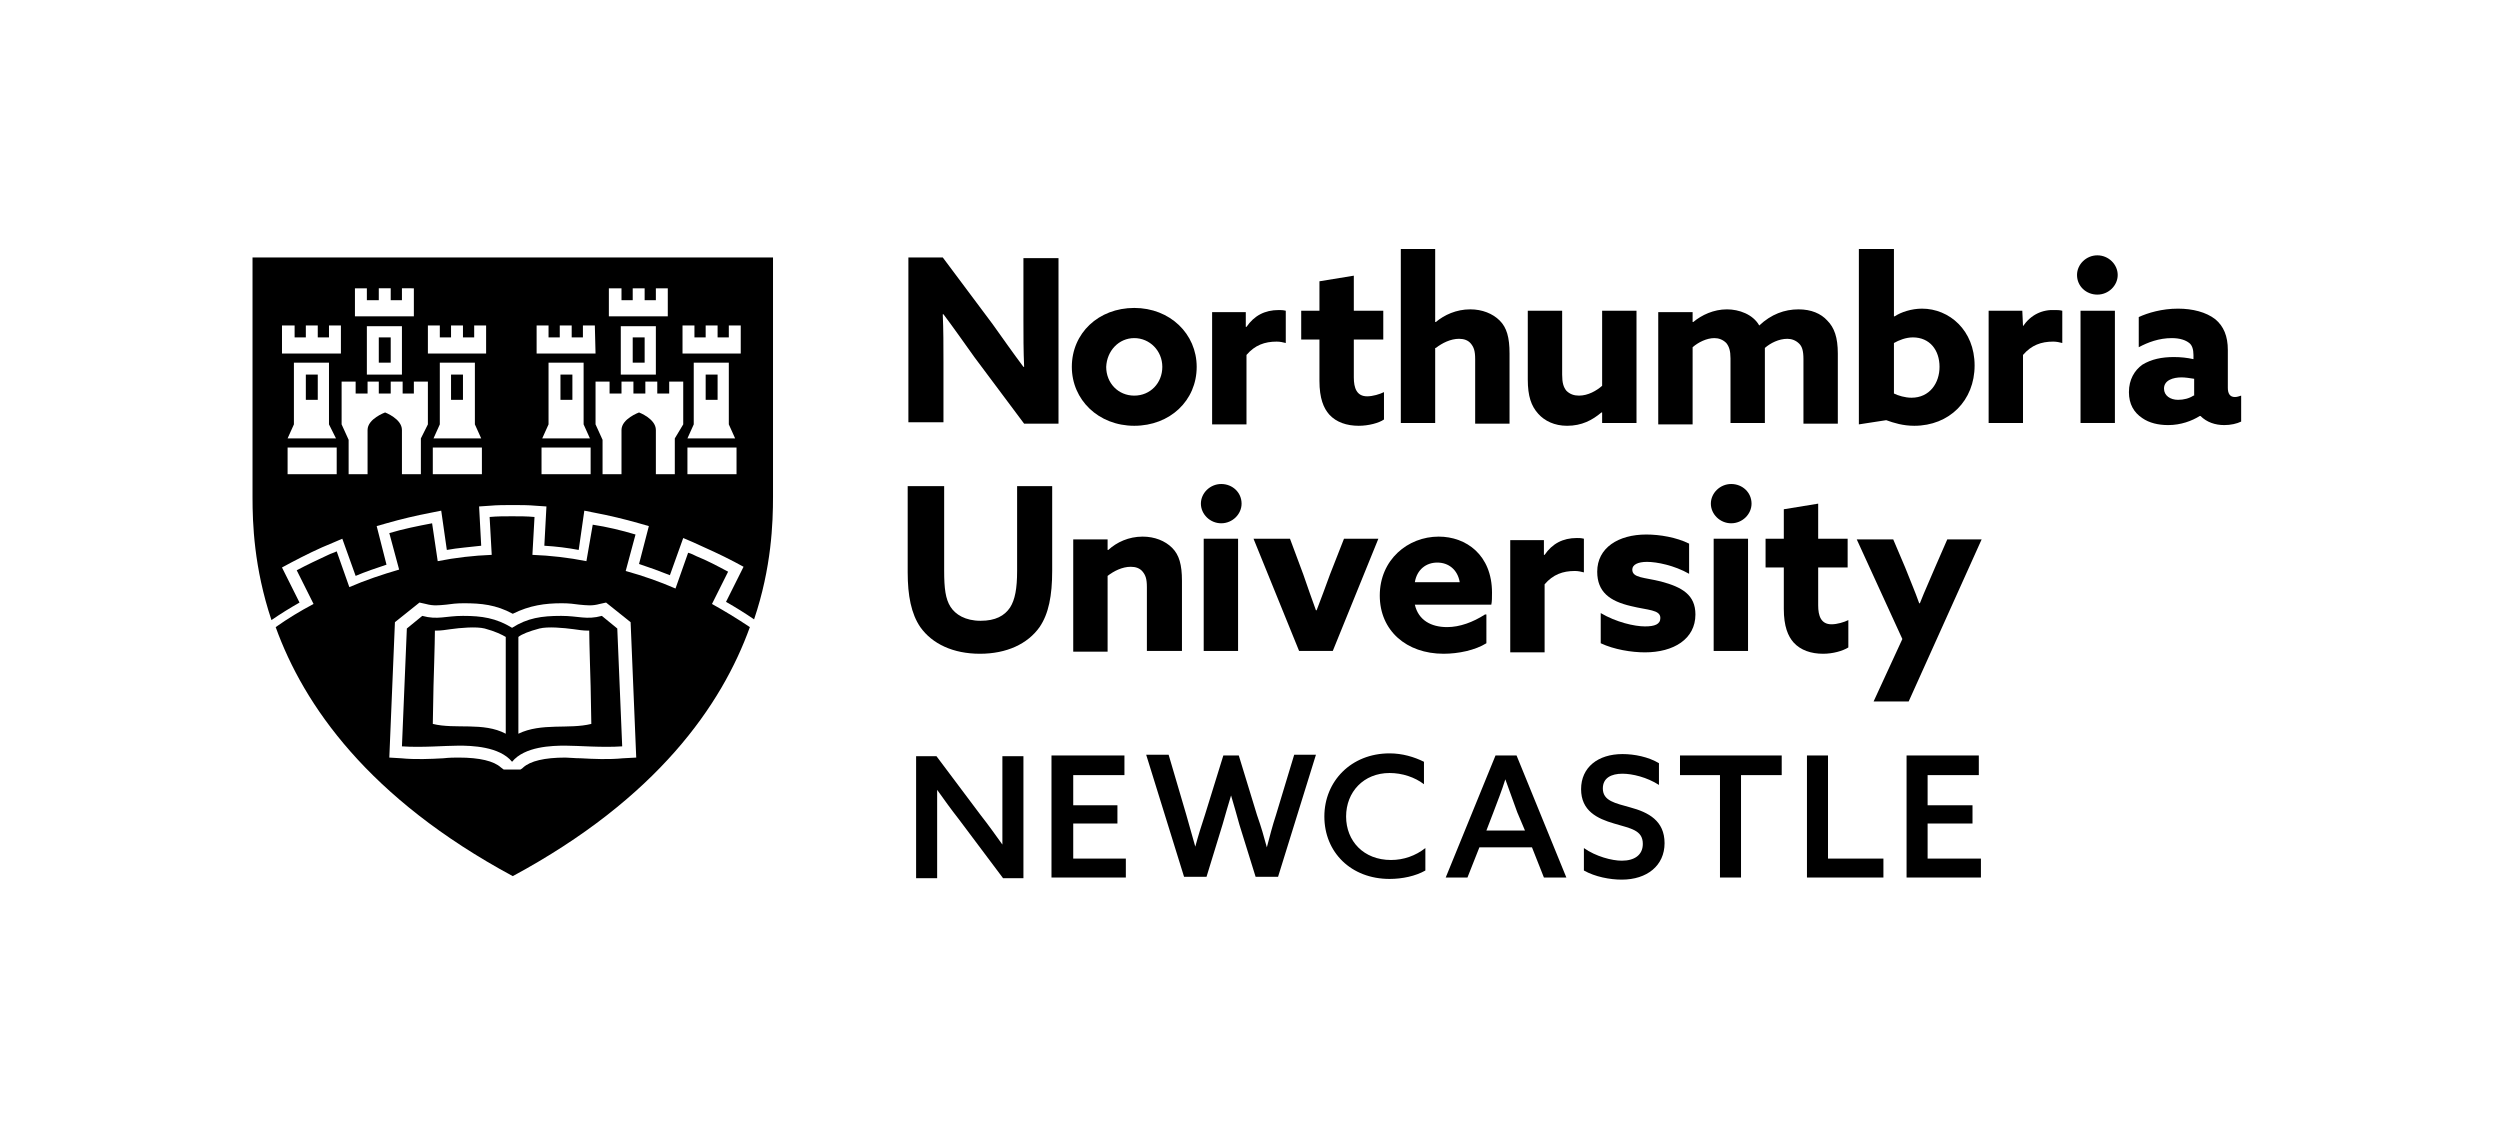 <?xml version="1.0" encoding="UTF-8"?><svg xmlns="http://www.w3.org/2000/svg" height="162.5" viewBox="0 0 356.4 162.5" width="356.4"><path d="M134.5,51.6c0-2.3,0-4.6-0.1-6.8l0.1,0c1.5,2,2.9,4,4.4,6.1l7.1,9.5h4.9V36.8h-5v8.7c0,2.3,0,4.5,0.1,6.8l-0.1,0 c-1.5-2-2.9-4-4.4-6.1l-7.1-9.5h-4.9v23.5h5V51.6z"/><path d="M161.7,60.7c5.1,0,8.9-3.6,8.9-8.4c0-4.7-3.8-8.4-8.9-8.4c-5.1,0-8.9,3.6-8.9,8.4C152.8,57,156.6,60.7,161.7,60.7z M161.7,48.2c2.2,0,4,1.8,4,4.1c0,2.3-1.7,4.1-4,4.1s-4-1.8-4-4.1C157.8,50,159.5,48.2,161.7,48.2z"/><path d="M177.7,50.6c1.2-1.4,2.6-1.9,4.3-1.9c0.5,0,0.9,0.1,1.3,0.2v-4.6c-0.4-0.1-0.7-0.1-1-0.1c-2,0-3.5,0.8-4.6,2.4l-0.1,0v-2.1 h-4.8v16h4.9V50.6z"/><path d="M188.1,54.3c0,2.5,0.6,3.9,1.4,4.8c1,1.1,2.5,1.6,4.2,1.6c1.4,0,2.9-0.4,3.6-0.9v-3.9c-0.6,0.3-1.6,0.6-2.4,0.6 c-1.5,0-1.9-1.2-1.9-2.7v-5.4h4.2v-4.1h-4.2v-5l-4.9,0.8v4.2h-2.6v4.1h2.6V54.3z"/><path d="M204.7,49.6c0.9-0.7,2.1-1.3,3.3-1.3c0.7,0,1.3,0.2,1.7,0.7c0.4,0.5,0.6,1,0.6,2.2v9.2h4.9v-10c0-2.3-0.4-3.7-1.4-4.7 c-1-1-2.5-1.6-4.2-1.6c-2,0-3.7,0.8-4.9,1.8l-0.1,0V35.5h-4.9v24.8h4.9V49.6z"/><path d="M223.4,60.7c2.1,0,3.6-0.8,4.9-1.9l0.1,0v1.5h4.9v-16h-4.9V55c-0.8,0.7-2,1.4-3.3,1.4c-0.7,0-1.3-0.2-1.8-0.7 c-0.4-0.5-0.6-1.1-0.6-2.3v-9.1h-4.9v9.8c0,2.4,0.5,3.8,1.5,4.9C220.2,60,221.6,60.7,223.4,60.7z"/><path d="M241.3,49.5c0.8-0.7,2-1.3,3.1-1.3c0.6,0,1.2,0.2,1.7,0.7c0.4,0.5,0.6,1.1,0.6,2.2v9.2h4.9v-10c0-0.2,0-0.5,0-0.7 c0.8-0.7,2-1.3,3.2-1.3c0.6,0,1.2,0.2,1.7,0.7c0.4,0.4,0.6,1,0.6,2.2v9.2h4.9v-10c0-2.3-0.5-3.7-1.5-4.7c-0.9-1-2.3-1.6-4.1-1.6 c-2,0-3.9,0.7-5.6,2.3c-0.9-1.6-2.9-2.3-4.6-2.3c-1.9,0-3.6,0.8-4.8,1.8l-0.1,0v-1.4h-4.9v16h4.9V49.5z"/><path d="M272.9,60.7c5,0,8.6-3.6,8.6-8.6c0-5-3.6-8.1-7.5-8.1c-1.5,0-3,0.5-3.9,1.1l-0.1,0v-9.6H265v25l3.9-0.6 C270,60.3,271.3,60.7,272.9,60.7z M270,48.9c0.7-0.4,1.7-0.8,2.7-0.8c2.4,0,3.8,1.8,3.8,4.2c0,2.3-1.4,4.4-4,4.4 c-0.9,0-1.9-0.3-2.5-0.6V48.9z"/><path d="M288.4,46.5L288.4,46.5l-0.1-2.2h-4.8v16h4.9v-9.7c1.2-1.4,2.6-1.9,4.3-1.9c0.5,0,0.9,0.1,1.3,0.2v-4.6 c-0.4-0.1-0.7-0.1-1-0.1C291.1,44.1,289.5,44.9,288.4,46.5z"/><path d="M296.6 44.3H301.5V60.3H296.6z"/><path d="M299,36.4c-1.6,0-2.9,1.3-2.9,2.8c0,1.6,1.3,2.8,2.9,2.8c1.6,0,2.9-1.3,2.9-2.8C301.9,37.7,300.6,36.4,299,36.4z"/><path d="M318.6,56.6c-0.7,0-1-0.5-1-1.3v-5.4c0-2-0.6-3.4-1.8-4.4c-1.3-1-3.2-1.5-5.3-1.5c-2.3,0-4.3,0.6-5.6,1.2v4.3 c1.3-0.7,2.9-1.3,4.7-1.3c1.2,0,2,0.3,2.5,0.7c0.4,0.3,0.6,0.9,0.6,1.7v0.6c-0.9-0.2-1.8-0.3-2.8-0.3c-1.7,0-3.2,0.3-4.5,1.1 c-1.1,0.8-1.9,2.1-1.9,3.9c0,1.7,0.7,2.9,1.9,3.7c1,0.7,2.3,1,3.7,1c1.8,0,3.4-0.6,4.5-1.3h0.1c0.9,0.9,2.1,1.3,3.4,1.3 c0.9,0,1.8-0.2,2.4-0.5v-3.7C319.2,56.5,318.9,56.6,318.6,56.6z M312.7,56.4c-0.6,0.4-1.4,0.6-2.2,0.6c-1.1,0-2-0.6-2-1.6 c0-1.2,1.3-1.6,2.5-1.6c0.5,0,1.2,0.1,1.8,0.2V56.4z"/><g><path d="M150,69.3h-5v12.1c0,2.5-0.3,4.1-1,5.2c-0.8,1.2-2.1,1.9-4.2,1.9c-2.2,0-3.6-0.9-4.3-2c-0.7-1.1-0.9-2.6-0.9-5.1V69.3h-5.2 v12.3c0,3.3,0.5,5.9,1.8,7.8c1.7,2.4,4.7,3.8,8.5,3.8c3.8,0,6.8-1.4,8.5-3.8c1.3-1.9,1.8-4.5,1.8-8V69.3z"/><path d="M163.6,92.8h4.9v-10c0-2.3-0.4-3.7-1.4-4.7c-1-1-2.5-1.6-4.2-1.6c-2,0-3.7,0.8-4.9,1.9l-0.1,0v-1.5h-4.9v16h4.9V82.1 c0.9-0.7,2.1-1.3,3.3-1.3c0.7,0,1.3,0.2,1.7,0.7c0.4,0.5,0.6,1,0.6,2.2V92.8z"/><path d="M171.6 76.8H176.5V92.8H171.6z"/><path d="M174.1,74.6c1.6,0,2.9-1.3,2.9-2.8c0-1.6-1.3-2.8-2.9-2.8s-2.9,1.3-2.9,2.8C171.2,73.3,172.5,74.6,174.1,74.6z"/><path d="M190,92.8l6.5-16h-4.9l-2,5.1c-0.6,1.7-1.3,3.5-1.9,5.1h-0.1c-0.6-1.6-1.2-3.4-1.8-5.1l-1.9-5.1h-5.2l6.5,16H190z"/><path d="M211.7,87.6c-1.7,1.1-3.6,1.8-5.4,1.8c-2.3,0-4.1-1-4.6-3.2h10.9c0.1-0.4,0.1-1.1,0.1-1.7c0-5.4-3.7-8-7.6-8 c-4.4,0-8.4,3.3-8.4,8.4c0,5,3.8,8.3,9.1,8.3c2.1,0,4.5-0.5,6.1-1.5V87.6z M204.9,80.2c1.6,0,2.9,1,3.2,2.8h-6.4 C202,81.2,203.3,80.2,204.9,80.2z"/><path d="M225.8,76.8c-0.4-0.1-0.7-0.1-1-0.1c-2,0-3.5,0.8-4.6,2.4l-0.1,0v-2.1h-4.8v16h4.9v-9.7c1.2-1.4,2.6-1.9,4.3-1.9 c0.5,0,0.9,0.1,1.3,0.2V76.8z"/><path d="M232.5,86.4c2.4,0.6,4.2,0.5,4.2,1.7c0,0.9-0.8,1.2-2.2,1.2c-1.5,0-4.1-0.6-6.3-1.9v4.3c1.9,0.9,4.4,1.3,6.3,1.3 c4.1,0,7.2-1.9,7.2-5.4c0-2.8-1.9-3.9-4.9-4.7c-2.4-0.6-4.1-0.5-4.1-1.7c0-0.7,0.8-1.1,2.1-1.1c1.4,0,3.9,0.5,6,1.7v-4.3 c-1.8-0.9-4.2-1.3-6.1-1.3c-4,0-7,1.9-7,5.3C227.7,84.4,229.5,85.7,232.5,86.4z"/><path d="M244.3 76.8H249.2V92.8H244.3z"/><path d="M246.8,74.6c1.6,0,2.9-1.3,2.9-2.8c0-1.6-1.3-2.8-2.9-2.8c-1.6,0-2.9,1.3-2.9,2.8C243.9,73.3,245.2,74.6,246.8,74.6z"/><path d="M263.5,92.3v-3.9c-0.6,0.3-1.6,0.6-2.4,0.6c-1.5,0-1.9-1.2-1.9-2.7v-5.4h4.2v-4.1h-4.2v-5l-4.9,0.8v4.2h-2.6v4.1h2.6v5.9 c0,2.5,0.6,3.9,1.4,4.8c1,1.1,2.5,1.6,4.2,1.6C261.3,93.2,262.7,92.8,263.5,92.3z"/><path d="M267.1,100h5l10.4-23.1h-4.9l-1.7,3.9c-0.7,1.7-1.5,3.4-2.2,5.2h-0.1c-0.6-1.7-1.3-3.3-2-5.1l-1.7-4h-5.2l6.5,14.2 L267.1,100z"/><path d="M142.9,115.1c0,1.8,0,3.6,0,5.3l0,0c-1-1.4-2-2.8-3.1-4.2l-6.3-8.4h-2.9v17.4h3v-7.3c0-1.8,0-3.6,0-5.3l0,0 c1,1.4,2,2.8,3.1,4.2l6.3,8.4h2.9v-17.4h-3V115.1z"/><path d="M153 117.4L159.3 117.4 159.3 114.8 153 114.8 153 110.5 160.3 110.5 160.3 107.7 149.9 107.7 149.9 125.1 160.5 125.1 160.5 122.4 153 122.4z"/><path d="M181.9,116.2c-0.5,1.5-0.9,3.1-1.3,4.6h0c-0.4-1.5-0.8-2.9-1.4-4.6l-2.6-8.5h-2.2l-2.6,8.4c-0.5,1.5-1,3.1-1.4,4.6h0 c-0.4-1.5-0.9-3.1-1.3-4.6l-2.5-8.5h-3.2l5.4,17.4h3.2l2.3-7.5c0.4-1.4,0.8-2.8,1.2-4.1h0c0.4,1.3,0.8,2.8,1.2,4.2l2.3,7.4h3.2 l5.4-17.4h-3.1L181.9,116.2z"/><path d="M191.9,116.4c0-3.5,2.5-6.2,6.2-6.2c1.8,0,3.6,0.6,4.9,1.6v-3.2c-1.4-0.7-3.1-1.2-4.9-1.2c-5.5,0-9.3,4-9.3,9 c0,5.1,3.8,8.9,9.3,8.9c1.8,0,3.7-0.4,5.1-1.2v-3.2c-1.4,1.1-3.1,1.7-4.9,1.7C194.4,122.6,191.9,119.9,191.9,116.4z"/><path d="M213.2,107.7l-7.1,17.4h3.1l1.7-4.3h7.5l1.7,4.3h3.2l-7.1-17.4H213.2z M217.4,118.4h-5.5l1-2.6c0.6-1.6,1.2-3.1,1.7-4.7h0 c0.6,1.6,1.1,3.1,1.7,4.7L217.4,118.4z"/><path d="M232.4,115.1c-2.1-0.6-3.9-0.9-3.9-2.7c0-1.5,1.2-2.1,2.8-2.1c1.4,0,3.5,0.5,5.2,1.6v-3.1c-1.5-0.9-3.5-1.3-5.2-1.3 c-3.5,0-5.9,1.9-5.9,5c0,3.1,2.3,4.2,4.7,4.9c2.3,0.7,4.1,0.9,4.1,2.9c0,1.6-1.2,2.4-3,2.4c-1.4,0-3.7-0.6-5.4-1.8v3.2 c1.6,0.9,3.7,1.3,5.4,1.3c3.6,0,6.1-2,6.1-5.2C237.3,117,235,115.8,232.4,115.1z"/><path d="M239.5 110.5L245.2 110.5 245.2 125.1 248.2 125.1 248.2 110.5 254 110.5 254 107.7 239.5 107.7z"/><path d="M260.6 107.7L257.6 107.7 257.6 125.1 268.5 125.1 268.5 122.4 260.6 122.4z"/><path d="M274.8 117.4L281.2 117.4 281.2 114.8 274.8 114.8 274.8 110.5 282.1 110.5 282.1 107.7 271.8 107.7 271.8 125.1 282.4 125.1 282.4 122.4 274.8 122.4z"/></g><g><path d="M73 125.2L73 125.2 73 125.2z"/><path d="M54 48.1H55.7V51.7H54z"/><path d="M43.6 53.4H45.3V57H43.6z"/><path d="M90.2 48.1H91.9V51.7H90.2z"/><path d="M64.3 53.4H66V57H64.3z"/><path d="M79.9 53.4H81.6V57H79.9z"/><path d="M100.6 53.4H102.3V57H100.6z"/><path d="M36,36.8c0,0,0,24.7,0,34.1c0,3.7,0.2,10,2.7,17.5c1.3-0.9,2.6-1.7,4-2.5l-2.5-5l1.3-0.7l0,0c1.9-1,3.9-2,5.9-2.8l0,0 l1.4-0.6l1.9,5.3c1.4-0.6,2.9-1.1,4.4-1.6L53.7,75l1.4-0.4c2.1-0.6,4.2-1.1,6.3-1.5l1.5-0.3l0.8,5.6c1.6-0.3,3.3-0.4,4.9-0.6 l-0.3-5.6l1.5-0.1c1.1-0.1,2.2-0.1,3.3-0.1v0c0,0,0,0,0,0s0,0,0,0v0c1.1,0,2.2,0,3.3,0.1l1.5,0.1l-0.3,5.6c1.7,0.1,3.3,0.3,4.9,0.6 l0.8-5.6l1.5,0.3c2.1,0.4,4.2,0.9,6.3,1.5l1.4,0.4l-1.4,5.4c1.5,0.5,2.9,1,4.4,1.6l1.9-5.3l1.4,0.6c2,0.9,4,1.8,5.9,2.8l1.3,0.7 l-2.5,5c1.4,0.8,2.7,1.6,4,2.5c2.5-7.4,2.7-13.8,2.7-17.5c0-9.4,0-34.1,0-34.1H36z M50.6,41.1h1.7v1.7H54v-1.7h1.7v1.7h1.6v-1.7H59 l0,4h-8.4V41.1z M57.3,46.5v6.9h-5v-6.9H57.3z M48,67.6h-7v-3.8h7V67.6z M47.9,62.5H41l0.9-2v-8.8h5v8.8L47.9,62.5z M48.6,50.4 h-8.4v-4H42v1.7h1.6v-1.7h1.7v1.7h1.6v-1.7h1.7L48.6,50.4z M60,62.5v5.1h-2.7c0,0,0-5.5,0-6.3c0-1.6-2.4-2.5-2.4-2.5 s-2.5,0.9-2.5,2.5c0,0.8,0,6.3,0,6.3h-2.7v-4.9v0l-1-2.2h0l0-6.1h2v1.7h1.7v-1.7H54v1.7h1.7v-1.7h1.7v1.7H59v-1.7h2v6.1h0L60,62.5z M68.7,67.6h-7v-3.8h7V67.6z M68.6,62.5h-6.8l0.9-2v-8.8h5v8.8L68.6,62.5z M61,50.4v-4h1.7v1.7h1.6v-1.7H66v1.7h1.6v-1.7h1.7l0,4 H61z M86.9,41.1h1.7v1.7h1.6v-1.7h1.7v1.7h1.6v-1.7h1.7l0,4h-8.4V41.1z M93.5,46.5v6.9h-5v-6.9H93.5z M84.2,67.6h-7v-3.8h7V67.6z M84.1,62.5h-6.8l0.9-2v-8.8h5v8.8L84.1,62.5z M84.9,50.4h-8.4v-4h1.7v1.7h1.6v-1.7h1.7v1.7h1.6v-1.7h1.7L84.9,50.4z M96.2,62.5 v5.1h-2.7c0,0,0-5.5,0-6.3c0-1.6-2.4-2.5-2.4-2.5s-2.5,0.9-2.5,2.5c0,0.8,0,6.3,0,6.3h-2.7v-4.9v0l-1-2.2h0l0-6.1h2v1.7h1.7v-1.7 h1.7v1.7h1.7v-1.7h1.7v1.7h1.7v-1.7h2v6.1h0L96.2,62.5z M105,67.6h-7v-3.8h7V67.6z M104.8,62.5H98l0.9-2v-8.8h5v8.8L104.8,62.5z M97.3,50.4v-4H99v1.7h1.6v-1.7h1.7v1.7h1.6v-1.7h1.7l0,4H97.3z"/><path d="M85.8,87.8c-2.2,0.6-3.3,0-5.8,0c-2.8,0-4.8,0.3-7,1.7h0c-2.3-1.4-4.3-1.7-7-1.7c-2.5,0-3.6,0.6-5.8,0L58,89.6l-0.7,16.8 c2.8,0.2,6.2-0.1,8.1-0.1c1.8,0,5.8,0.1,7.6,2.3h0c1.8-2.2,5.7-2.3,7.6-2.3c1.8,0,5.3,0.3,8.1,0.1L88,89.6L85.8,87.8z M72.1,104.6 c-3.2-1.7-7.2-0.6-10.4-1.4l0.1-5.4c0,0,0.2-6.4,0.2-7.9c0.1,0,0.2,0,0.2,0c0.7,0,1.3-0.1,2-0.2c1.4-0.2,3.7-0.4,4.9-0.1 c1.5,0.4,2.5,0.9,3,1.2V104.6z M73.9,104.6V90.8c0.5-0.4,1.5-0.8,3-1.2c1.2-0.3,3.4-0.1,4.9,0.1c0.7,0.1,1.3,0.2,2,0.2 c0.1,0,0.2,0,0.2,0c0,1.4,0.2,7.9,0.2,7.9l0.1,5.4C81.1,104,77.2,103,73.9,104.6z"/><path d="M103.8,81.5c-1.5-0.8-3-1.6-4.5-2.2c-0.4-0.2-0.8-0.4-1.2-0.5l-1.8,5.1c-2.3-1-4.6-1.8-7.1-2.5l1.4-5.2 c-2-0.6-4.1-1.1-6.1-1.4L83.6,80c-2.5-0.5-5.1-0.8-7.7-0.9l0.3-5.4c-1.1-0.1-2.1-0.1-3.2-0.1c-1.1,0-2.1,0-3.2,0.1l0.3,5.4 c-2.6,0.1-5.2,0.4-7.7,0.9l-0.8-5.4c-2.1,0.4-4.1,0.8-6.1,1.4l1.4,5.2c-2.4,0.7-4.8,1.5-7.1,2.5l-1.8-5.1c-0.4,0.2-0.8,0.3-1.2,0.5 c-1.5,0.7-3,1.4-4.5,2.2l2.4,4.8c-1.9,1-3.7,2.1-5.4,3.3c4,11.1,13.2,24.4,33.8,35.5c20.6-11.1,29.8-24.4,33.8-35.5 c-1.8-1.2-3.6-2.3-5.4-3.3L103.8,81.5z M88.8,108.1c-2,0.2-4.2,0.1-6,0c-0.9,0-1.7-0.1-2.2-0.1c-3,0-5,0.5-6,1.4 c-0.1,0.1-0.2,0.2-0.4,0.3h-2.4c-0.1-0.1-0.3-0.2-0.4-0.3c-1-0.9-3-1.4-6-1.4c-0.6,0-1.3,0-2.2,0.1c-1.8,0.1-4,0.2-6,0l-1.7-0.1 l0.8-19.3l3.5-2.8l0.9,0.2c1.1,0.3,1.8,0.2,2.9,0.1c0.7-0.1,1.5-0.2,2.5-0.2c2.5,0,4.6,0.2,7,1.5c0,0,0,0,0,0h0c0,0,0,0,0,0 c2.4-1.2,4.6-1.5,7-1.5c1,0,1.8,0.1,2.5,0.2c1.1,0.1,1.8,0.2,2.9-0.1l0.9-0.2l3.5,2.8l0.8,19.3L88.8,108.1z"/></g></svg>